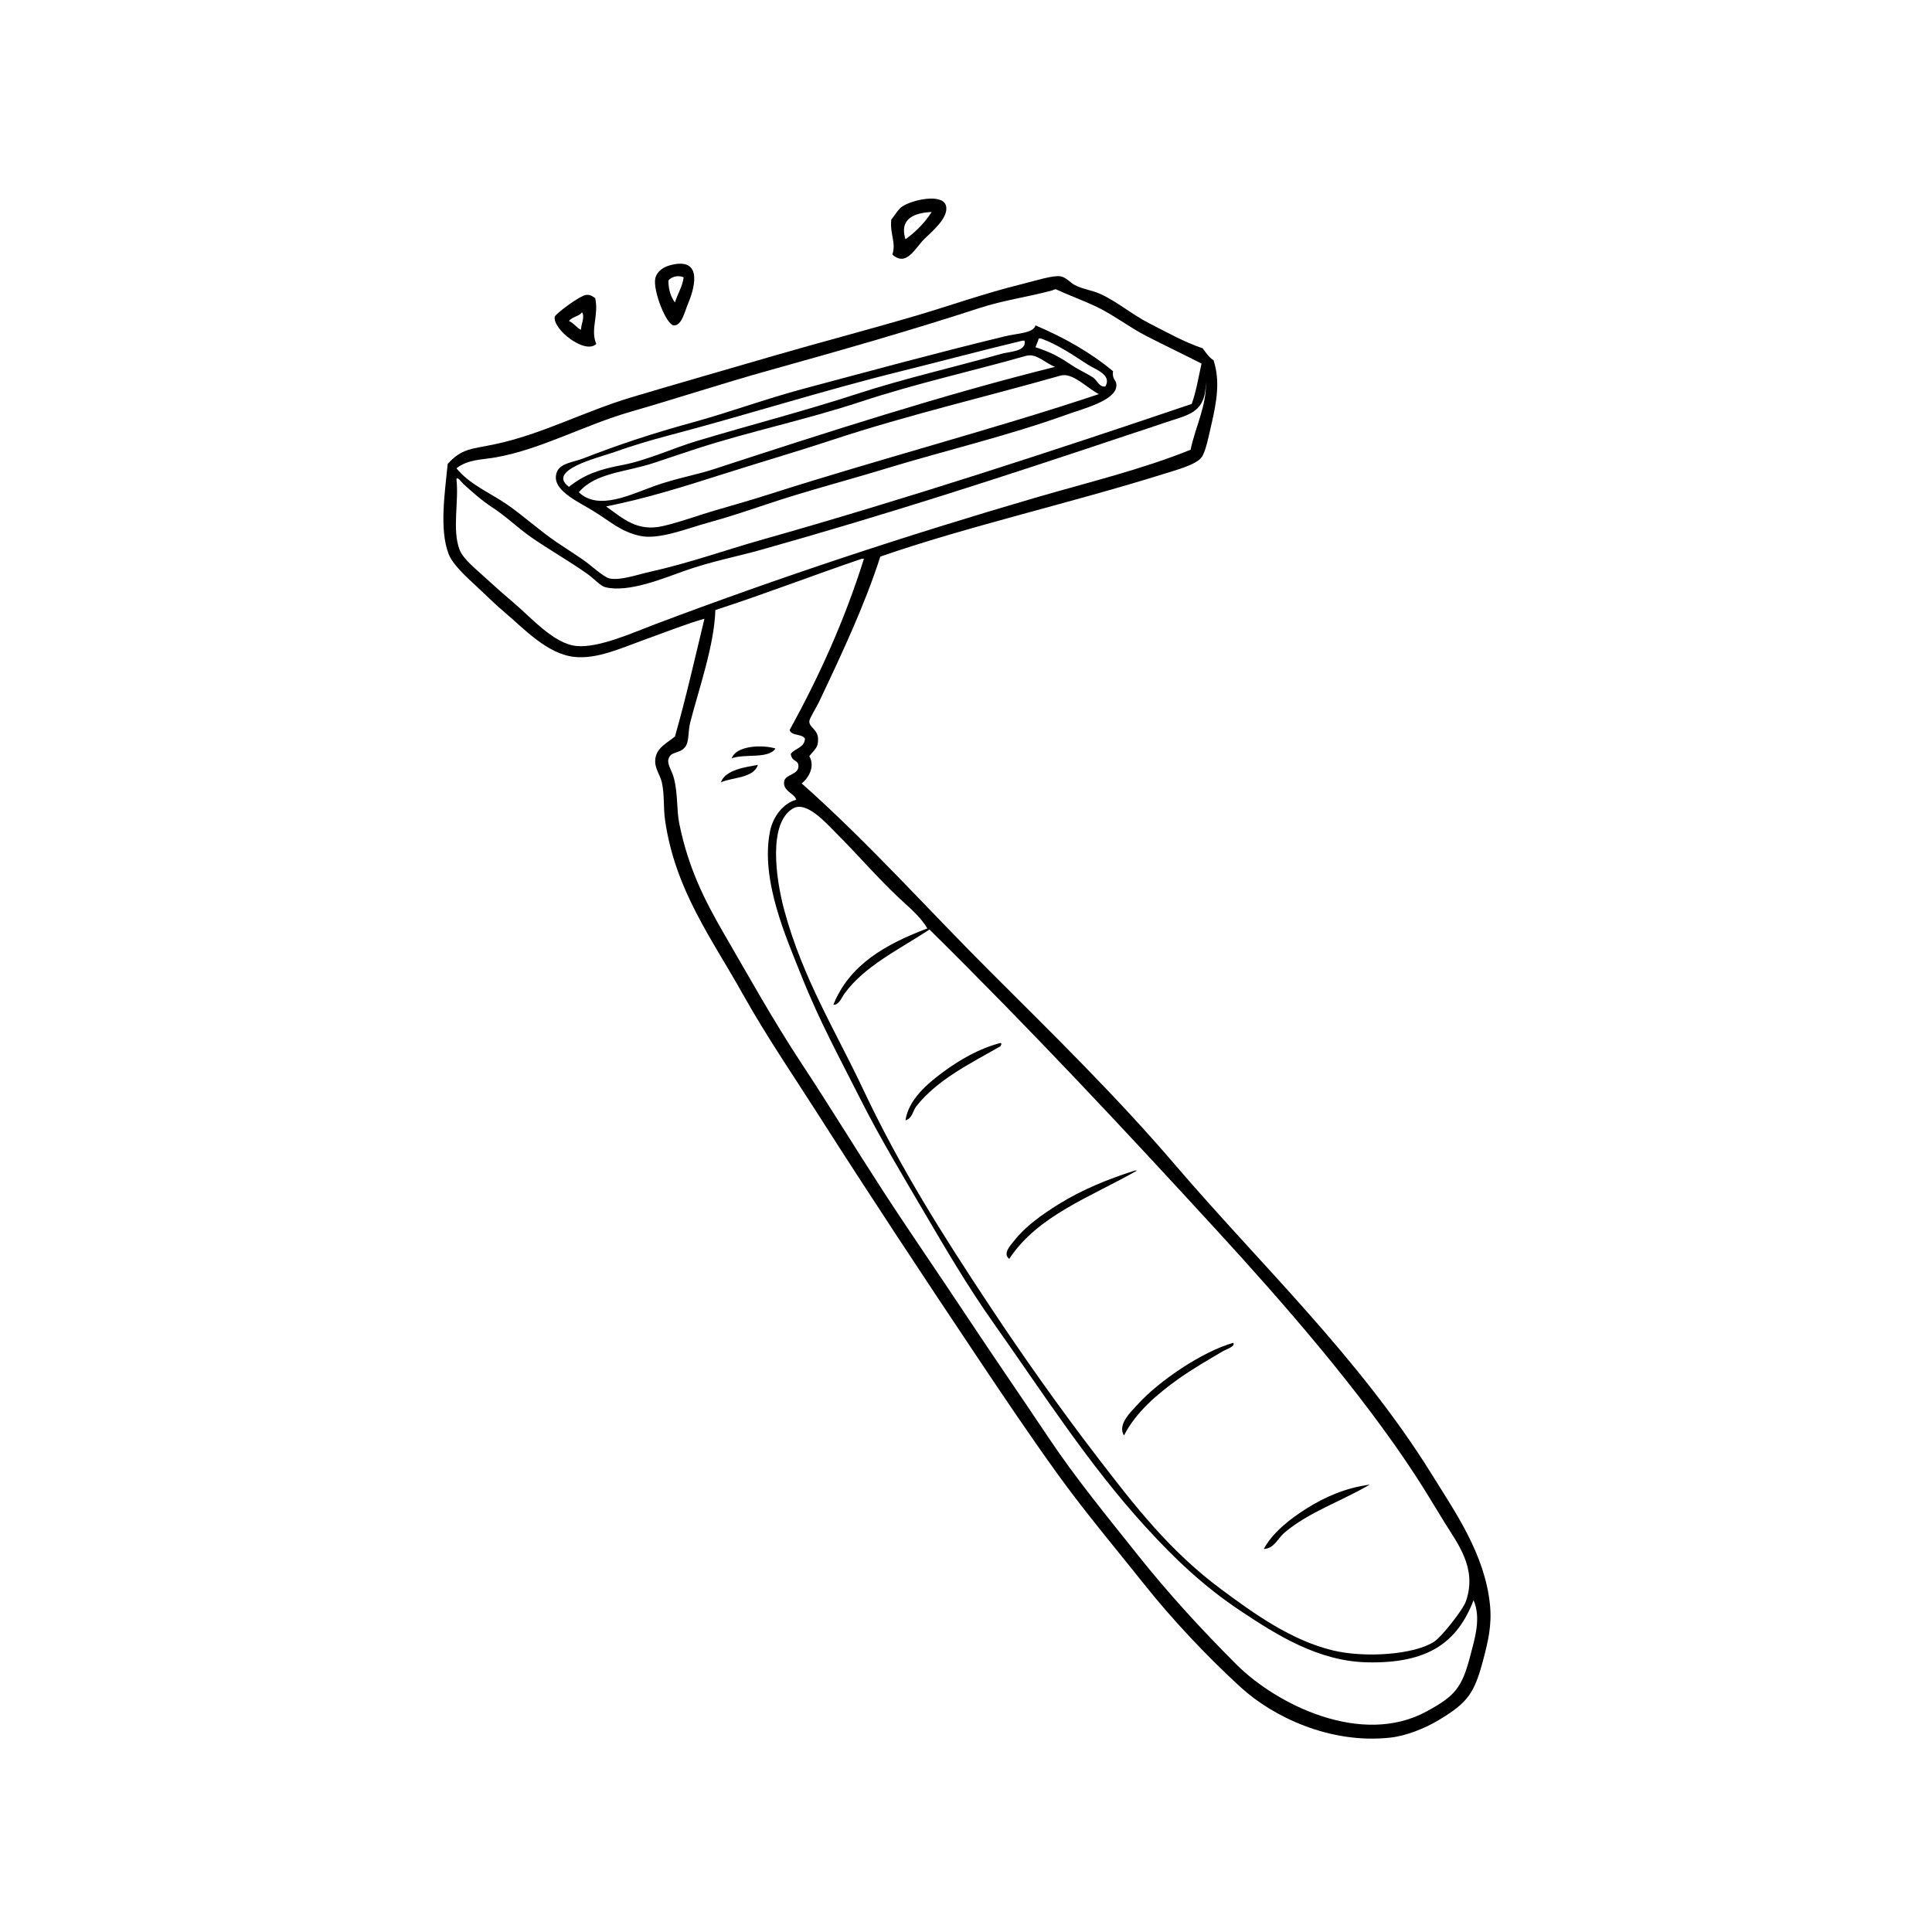 <svg xmlns="http://www.w3.org/2000/svg" xmlns:xlink="http://www.w3.org/1999/xlink" width="500" zoomAndPan="magnify" viewBox="0 0 375 375" height="500" preserveAspectRatio="xMidYMid meet" version="1.0"><defs><clipPath id="c1ddf79c54"><path d="M 86.062 53.586 L 289.312 53.586 L 289.312 337.465 L 86.062 337.465 Z M 86.062 53.586 " clip-rule="nonzero"/></clipPath></defs><path fill="#000000" d="M 175.75 46.441 C 177.762 44.992 179.488 43.262 180.84 41.148 C 177.551 41.297 174.48 42.402 175.75 46.441 Z M 173.207 49.402 C 173.98 47.066 172.719 45.574 172.992 42.633 C 173.668 41.832 174.297 40.641 175.113 40.09 C 177.145 38.727 182.906 37.531 183.598 39.879 C 184.285 42.23 180.754 45.043 179.355 46.441 C 177.652 48.141 175.906 51.883 173.207 49.402 " fill-opacity="1" fill-rule="evenodd"/><path fill="#000000" d="M 129.734 54.484 C 129.75 56.305 130.23 57.656 131.008 58.715 C 131.504 57.027 132.426 55.758 132.703 53.848 C 131.715 53.305 130.137 53.762 129.734 54.484 Z M 129.945 51.52 C 136.125 49.785 135.152 55.141 133.551 58.93 C 132.902 60.457 132.328 63.242 130.793 63.16 C 129.324 63.082 126.707 56.391 127.188 54.059 C 127.492 52.598 128.883 51.82 129.945 51.52 " fill-opacity="1" fill-rule="evenodd"/><g clip-path="url(#c1ddf79c54)"><path fill="#000000" d="M 174.266 174.074 C 170.059 170.086 166.5 165.898 162.18 161.586 C 160.262 159.672 156.512 155.398 153.91 156.93 C 149.094 159.758 150.547 170.426 152.211 176.613 C 155.777 189.875 162.324 200.367 167.48 211.324 C 174.77 226.82 183.109 239.895 192.078 253.445 C 198.602 263.305 205.785 273.43 212.859 282.656 C 220.25 292.297 227.059 301.078 237.035 308.48 C 243.469 313.258 250.602 318.371 258.664 320.332 C 264.898 321.848 274.492 321.188 278.383 318.641 C 279.828 317.695 283.953 312.48 284.535 310.809 C 286.785 304.32 282.863 299.551 280.293 295.355 C 278.426 292.309 276.629 289.305 274.781 286.465 C 264.07 270.031 249.055 252.855 236.398 239.055 C 218.082 219.086 200.25 200.004 180.414 180.422 C 174.574 184.262 167.793 187.484 163.875 192.91 C 163.348 193.641 162.855 195.082 161.754 195.027 C 164.906 187.168 172 183.242 179.992 180.211 C 178.656 177.879 176.41 176.102 174.266 174.074 Z M 138.852 118.406 C 138.668 125.172 135.566 134.016 133.977 140.207 C 133.48 142.129 133.848 143.984 132.914 145.074 C 131.781 146.402 130.145 145.738 129.734 147.402 C 129.492 148.383 130.426 149.594 130.793 151 C 131.613 154.121 131.297 157.168 131.855 159.891 C 133.613 168.48 136.684 174.605 140.547 181.27 C 145.469 189.75 150.078 198.074 155.605 206.457 C 160.863 214.441 165.941 222.754 171.297 231.012 C 176.469 238.984 182.02 246.988 187.414 255.141 C 192.684 263.105 198.254 271.164 203.531 279.059 C 208.828 286.988 214.945 294.418 220.918 301.918 C 226.691 309.168 233.086 316.18 240.004 323.086 C 247.828 330.895 264.301 339.055 276.898 332.188 C 282.348 329.215 283.742 327.707 285.383 321.391 C 286.266 317.984 287.516 314.07 286.02 310.598 C 282.863 318.824 277.164 322.895 265.449 322.66 C 255.844 322.469 247.77 317.305 240.852 312.715 C 233.48 307.82 227.781 302.305 222.402 296.414 C 211.242 284.199 202.445 270.398 192.715 256.621 C 187.883 249.777 183.539 242.387 179.355 235.246 C 175.074 227.938 170.75 220.773 166.844 213.02 C 163.105 205.598 159.027 198.148 155.605 189.523 C 152.645 182.074 147.559 170.824 149.457 161.371 C 150.039 158.457 152.043 155.91 154.543 155.234 C 154.27 153.98 151.875 153.605 152.211 151.637 C 152.438 150.324 154.832 150.387 154.969 148.887 C 155.105 147.387 153.719 148.023 153.484 146.344 C 154.266 145.219 156.137 145.184 156.242 143.383 C 155.703 142.367 153.602 142.91 153.273 141.688 C 158.914 131.445 163.891 120.539 167.691 108.457 C 167.551 108.457 167.41 108.457 167.266 108.457 C 157.719 111.699 148.512 115.277 138.852 118.406 Z M 225.582 82.211 C 223.094 83.078 220.586 83.867 218.586 84.539 C 194.555 92.59 172.273 99.82 147.547 106.766 C 143.078 108.02 138.16 108.941 132.914 110.785 C 128.918 112.191 121.977 115.129 117.434 113.961 C 116.574 113.738 115.234 112.27 114.043 111.422 C 110.465 108.875 106.125 106.414 103.016 104.223 C 100.402 102.383 98.191 100.195 95.594 98.512 C 93.508 97.156 91.727 95.543 90.078 94.062 C 89.531 93.57 88.84 92.438 88.594 93.008 C 89.109 97.277 87.695 102.887 89.23 106.766 C 89.934 108.527 92.348 110.434 94.109 112.055 C 96.105 113.895 97.887 115.457 99.621 116.926 C 103.156 119.914 107.496 124.973 111.922 125.391 C 116.238 125.801 122.852 122.793 127.188 121.156 C 151.301 112.055 175.742 103.973 200.984 96.602 C 211.289 93.598 221.652 91.113 231.098 87.293 C 231.977 82.949 234.211 78.832 234.066 74.168 C 233.988 80.383 230.617 80.457 225.582 82.211 Z M 222.613 65.277 C 219.066 63.461 215.941 60.961 212.438 59.352 C 209.973 58.223 207.434 57.293 205.012 56.176 C 204.797 56.074 204.371 56.332 204.164 56.387 C 199.656 57.613 194.797 58.27 190.168 59.773 C 176.898 64.098 163.129 68.035 149.457 71.84 C 140.277 74.395 131.266 77.375 122.523 79.883 C 113.418 82.496 105.035 87.211 96.23 88.773 C 93.531 89.25 90.852 89.145 88.594 90.891 C 91.168 94.047 94.91 95.531 98.352 97.875 C 101.418 99.961 104.621 102.914 108.105 105.281 C 109.465 106.207 111.324 107.379 113.195 108.668 C 114.754 109.746 117.109 111.992 118.281 112.266 C 120.328 112.746 123.68 111.539 126.129 110.996 C 133.734 109.309 140.98 106.715 147.547 104.859 C 176.273 96.746 205.02 87.309 231.309 78.402 C 232.176 76.02 232.629 73.23 233.215 70.57 C 229.684 68.766 226.172 67.098 222.613 65.277 Z M 136.73 120.098 C 133.727 120.902 128.688 122.875 124.645 124.332 C 120.453 125.844 115.855 127.965 111.496 127.508 C 106.148 126.945 101.531 121.852 97.926 118.828 C 96.008 117.219 94.289 115.461 92.199 113.535 C 90.508 111.977 87.875 109.555 87.109 107.609 C 85.215 102.793 86.367 95.52 86.898 90.043 C 89.66 87.02 91.414 87.199 96.016 86.234 C 105.172 84.305 113.309 79.895 122.523 77.129 C 131.094 74.562 140.695 71.828 150.09 69.086 C 158.711 66.57 168.395 64.043 177.871 61.254 C 184.207 59.395 190.887 56.992 198.441 55.117 C 201.004 54.484 204.391 53.387 205.863 53.637 C 206.895 53.809 207.77 54.879 208.617 55.332 C 210.117 56.129 211.898 56.309 213.496 57.023 C 216.762 58.484 219.684 61.027 223.039 62.738 C 226.555 64.535 229.844 66.391 233.43 67.605 C 234.066 68.453 234.652 69.352 235.551 69.934 C 236.875 74.012 236.137 78.031 235.125 82.422 C 234.664 84.418 234.047 87.648 233.215 88.773 C 232.156 90.211 228.281 91.234 226.008 91.949 C 207.902 97.633 187.66 102.199 170.871 108.035 C 167.855 117.43 163.301 127.117 158.996 136.188 C 158.398 137.449 157.125 139.395 157.09 139.996 C 157.016 141.172 158.727 141.559 158.785 143.383 C 158.84 145.141 158.219 145.324 157.09 146.77 C 158.285 148.848 156.852 151.105 155.605 152.059 C 168.547 163.535 179.984 176.395 192.289 188.676 C 204.242 200.609 216.656 212.73 228.129 226.141 C 244.707 245.523 263.812 263.449 277.961 286.254 C 282.52 293.605 288.188 301.66 289.199 311.441 C 289.617 315.477 288.789 318.73 287.93 322.027 C 286.203 328.621 284.953 330.465 279.234 333.879 C 276.52 335.5 272.949 336.926 269.902 337.266 C 258.16 338.582 247.047 333.191 240.852 327.527 C 233.984 321.254 227.289 314.035 222.191 307.633 C 216.438 300.41 210.508 293.379 205.227 286.043 C 199.816 278.527 194.645 270.832 189.535 263.184 C 179.152 247.645 168.93 232.207 158.996 216.617 C 154.23 209.137 148.844 201.293 144.152 192.91 C 138.129 182.137 131.062 172.773 129.098 159.258 C 128.73 156.719 129 154.215 128.461 151.848 C 128.121 150.348 127.027 149.145 127.188 147.402 C 127.398 145.145 129.414 144.273 131.008 142.957 C 133.125 135.551 134.879 127.773 136.73 120.098 " fill-opacity="1" fill-rule="evenodd"/></g><path fill="#000000" d="M 110.438 62.316 C 111.402 62.691 111.84 63.594 112.77 64.008 C 112.762 62.938 113.574 61.574 112.98 60.621 C 112.371 61.422 111.02 61.484 110.438 62.316 Z M 115.527 57.871 C 116.277 61.16 114.531 64.012 115.738 66.762 C 113.539 68.883 107.223 63.879 107.68 61.469 C 107.773 60.969 112.551 57.332 113.828 57.234 C 114.656 57.176 115.105 57.582 115.527 57.871 " fill-opacity="1" fill-rule="evenodd"/><path fill="#000000" d="M 205.863 72.898 C 191.363 77.031 176.207 80.543 161.543 85.387 C 154.316 87.773 147.008 89.891 139.914 92.16 C 132.504 94.527 125.137 96.82 117.648 98.297 C 120.926 100.629 123.633 103.262 128.676 102.109 C 132.121 101.32 135.645 99.973 139.277 98.934 C 142.762 97.934 146.359 96.883 149.879 95.758 C 170.453 89.18 194.051 82.953 213.285 76.496 C 211.086 75.402 208.191 72.234 205.863 72.898 Z M 199.078 69.09 C 188.883 71.992 177.875 74.406 167.055 77.977 C 156.508 81.461 145.535 83.742 135.246 87.078 C 132.398 88.004 129.648 88.945 126.977 89.832 C 121.367 91.695 115.629 91.707 112.344 95.547 C 116.18 99.191 122.355 95.988 127.188 94.277 C 131.242 92.84 135.059 92.199 138.43 91.102 C 160.109 84.027 182.801 76.672 204.801 71.207 C 202.773 70.465 201.211 68.48 199.078 69.09 Z M 174.902 72.051 C 159.465 75.875 145.188 80.469 129.734 84.539 C 126.383 85.422 123.082 86.387 118.707 87.926 C 116.133 88.832 106 91.273 110.438 94.488 C 113.523 92.055 116.355 91.098 120.828 90.254 C 125.566 89.359 130.805 86.926 135.246 85.598 C 146.129 82.34 156.281 79.734 166.207 76.496 C 175.602 73.434 185.141 71.297 194.41 68.664 C 195.875 68.25 199.348 68.234 198.863 66.125 C 198.723 66.125 198.582 66.125 198.441 66.125 C 190.73 67.973 182.91 70.066 174.902 72.051 Z M 211.164 70.781 C 208.285 68.934 205.289 66.848 202.043 65.699 C 201.902 65.699 201.762 65.699 201.621 65.699 C 201.453 66.309 201.191 66.824 200.984 67.395 C 204.164 68.43 205.734 69.348 208.195 70.992 C 209.52 71.879 211.148 72.559 212.223 73.324 C 212.98 73.859 213.375 75.195 214.555 75.016 C 215.859 72.738 212.684 71.758 211.164 70.781 Z M 200.984 63.16 C 206.594 65.535 211.684 68.426 216.039 72.051 C 215.809 73.875 216.824 73.625 216.676 75.016 C 216.383 77.812 210.191 79.34 206.922 80.52 C 195.656 84.582 183.262 87.5 172.145 90.891 C 164.203 93.312 156.52 95.293 148.82 97.875 C 145.281 99.059 141.477 100.348 137.367 101.473 C 133.355 102.57 127.895 104.824 124.223 104.012 C 120.441 103.18 118.566 101.27 115.102 99.145 C 112.422 97.5 107.766 95.418 107.891 92.582 C 108.012 89.891 110.926 89.867 113.195 88.984 C 119.953 86.352 126.484 84.168 134.398 82 C 141.523 80.051 148.617 77.414 156.027 75.438 C 168.496 72.113 181.582 68.543 195.047 65.277 C 197.461 64.691 200.609 64.676 200.984 63.16 " fill-opacity="1" fill-rule="evenodd"/><path fill="#000000" d="M 150.516 145.285 C 149.141 147.375 144.543 146.242 142.035 147.191 C 142.832 144.758 147.852 144.473 150.516 145.285 " fill-opacity="1" fill-rule="evenodd"/><path fill="#000000" d="M 147.121 148.461 C 146.211 151.078 142.391 150.797 139.914 151.848 C 140.824 149.363 144.84 148.879 147.121 148.461 " fill-opacity="1" fill-rule="evenodd"/><path fill="#000000" d="M 194.199 202.438 C 194.578 202.59 194.23 202.82 194.199 203.07 C 188.277 206.469 181.969 209.523 177.871 214.711 C 177.129 215.652 177.125 217.043 175.75 217.465 C 176.328 213.484 179.91 210.414 182.961 208.152 C 186.281 205.688 190.102 203.492 194.199 202.438 " fill-opacity="1" fill-rule="evenodd"/><path fill="#000000" d="M 220.707 227.199 C 211.812 232.293 201.43 235.902 195.895 244.344 C 194.531 243.328 196.246 241.605 196.742 240.957 C 198.934 238.105 202.18 235.797 205.438 233.762 C 210.102 230.852 215.27 228.797 220.281 227.199 C 220.426 227.199 220.562 227.199 220.707 227.199 " fill-opacity="1" fill-rule="evenodd"/><path fill="#000000" d="M 239.367 260.645 C 239.855 261.34 238.129 261.816 237.246 262.336 C 234.523 263.949 231.5 265.684 228.762 267.629 C 224.578 270.602 220.434 274.156 218.16 278.637 C 216.859 276.469 219.473 274.078 220.918 272.496 C 224.977 268.051 233.297 262.359 239.367 260.645 " fill-opacity="1" fill-rule="evenodd"/><path fill="#000000" d="M 265.871 288.16 C 260.41 291.375 254.016 293.492 249.332 297.473 C 248.004 298.602 247.305 300.594 245.301 300.648 C 247.008 297.492 250.297 294.887 253.574 292.816 C 256.988 290.664 261.086 288.793 265.871 288.16 " fill-opacity="1" fill-rule="evenodd"/></svg>